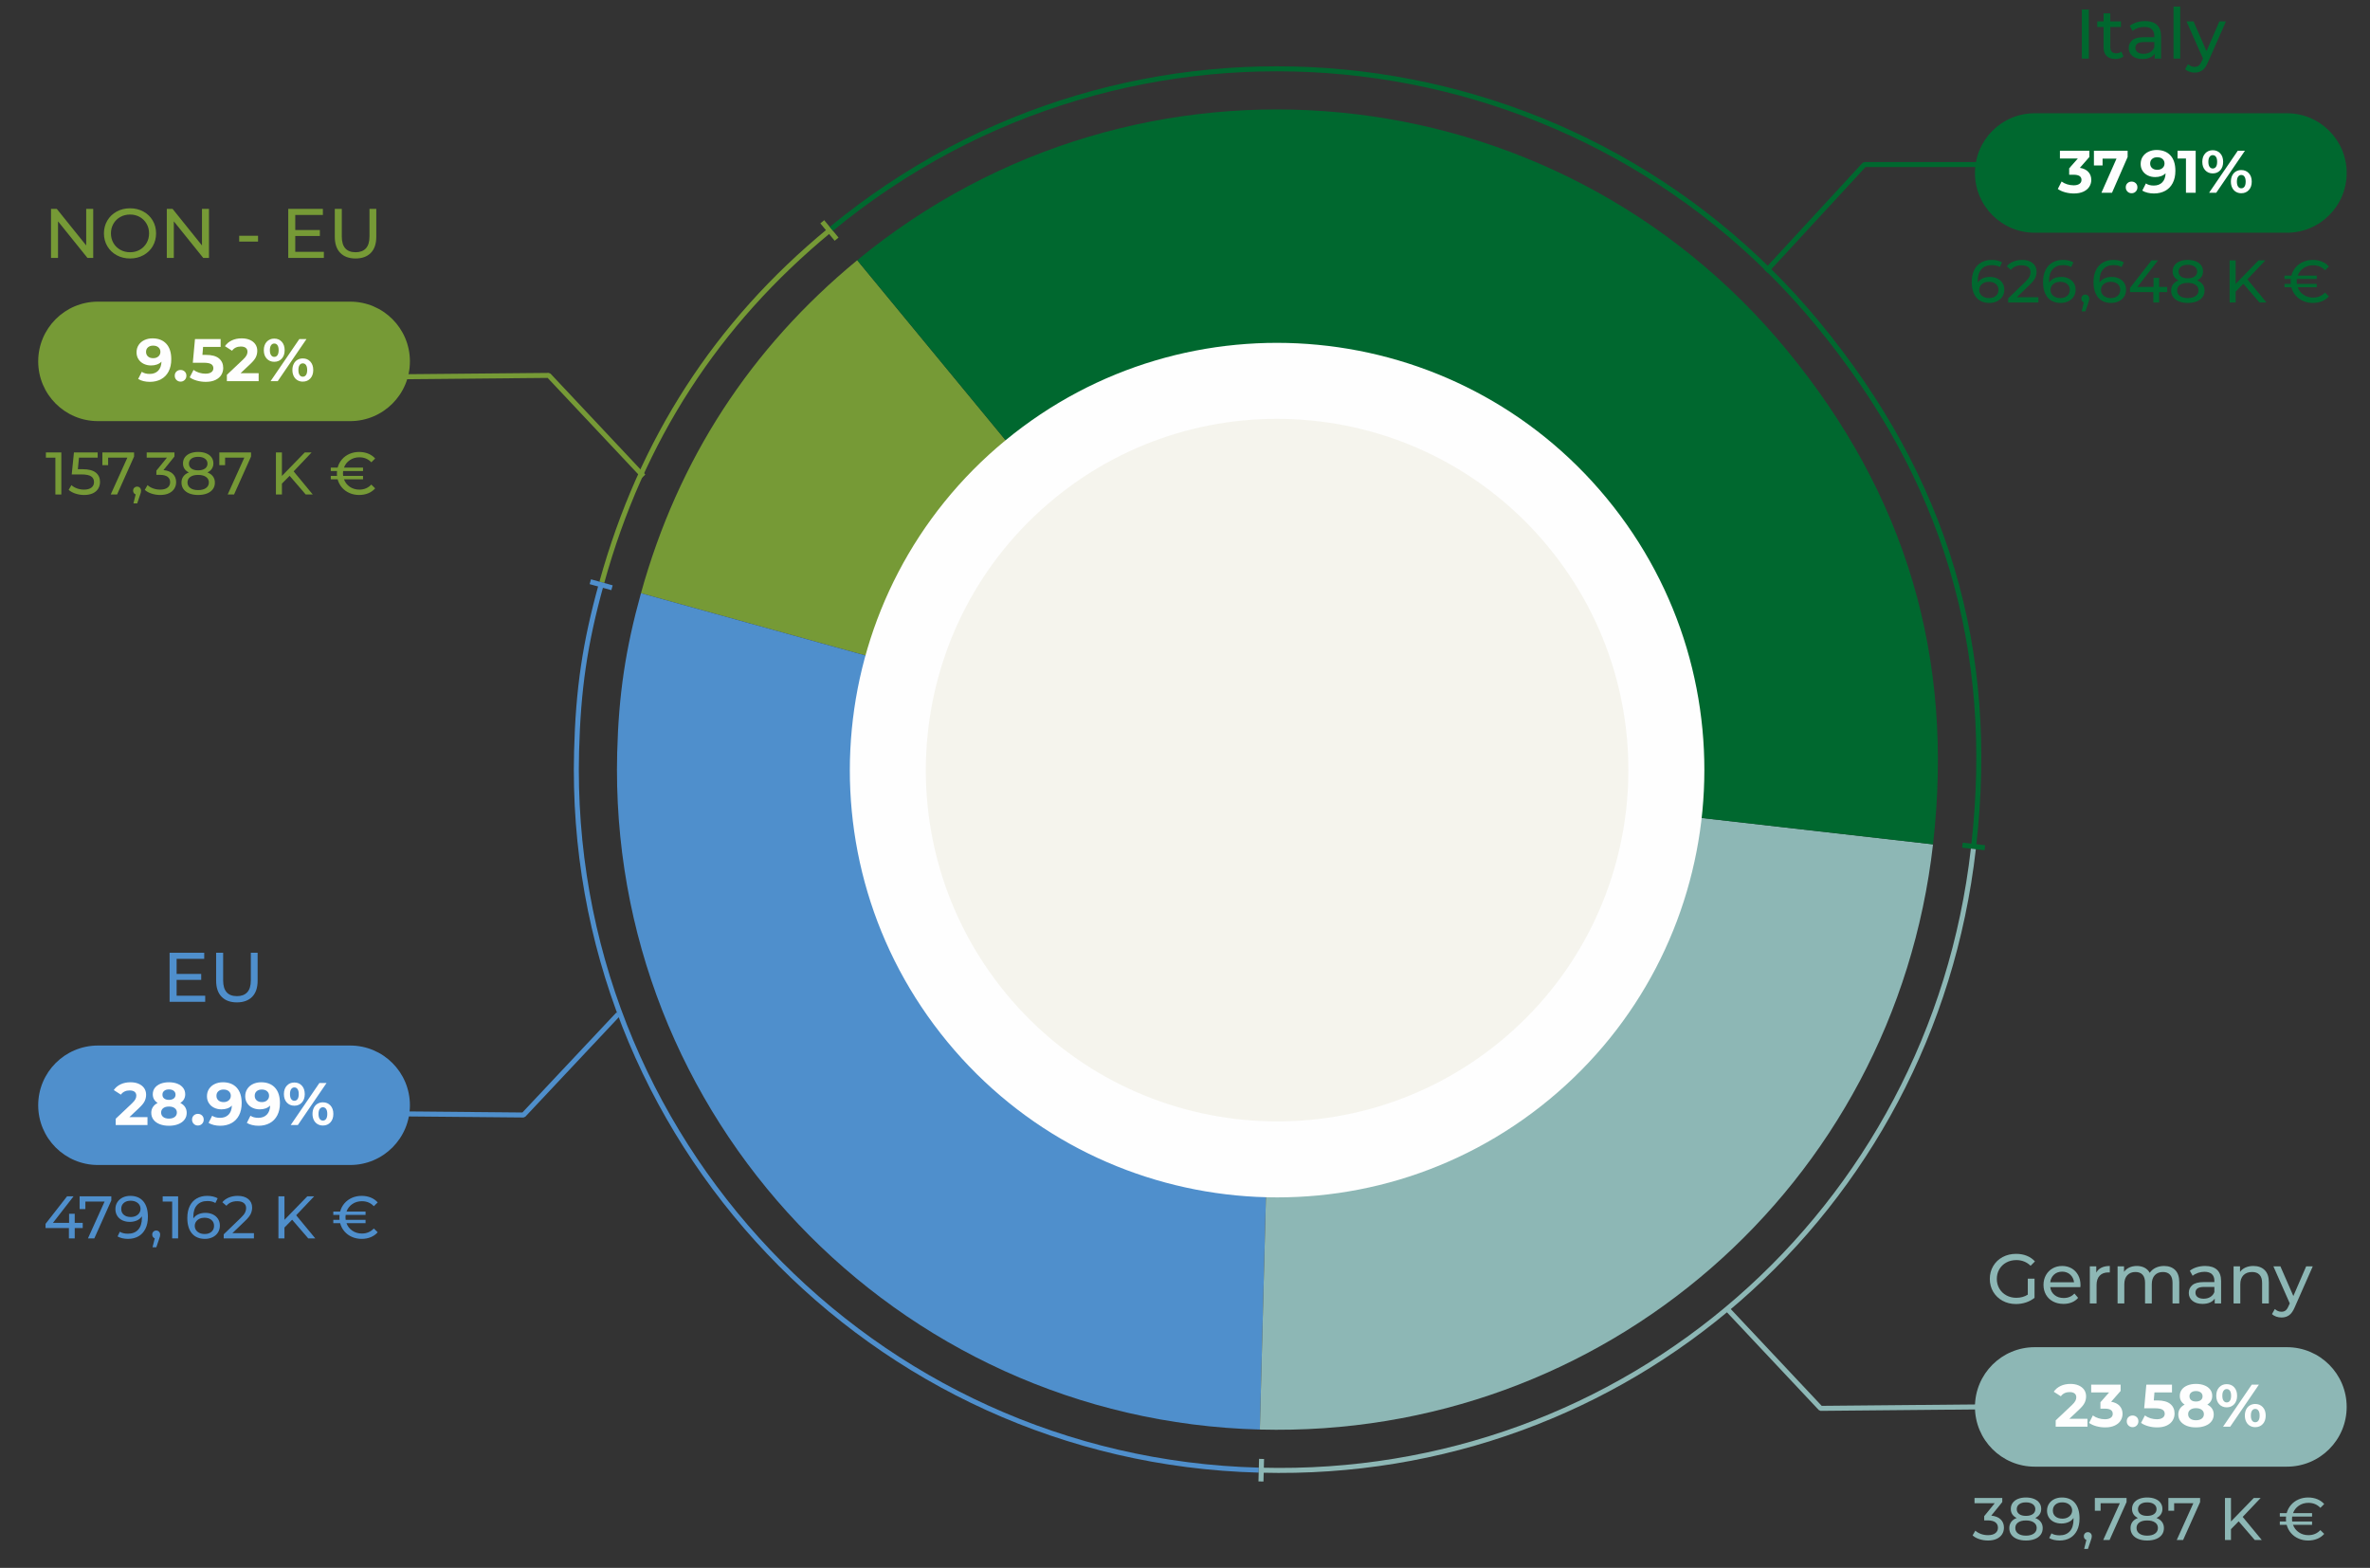 <?xml version="1.0" encoding="UTF-8"?>
<svg width="650px" height="430px" viewBox="0 0 650 430" version="1.1" xmlns="http://www.w3.org/2000/svg" xmlns:xlink="http://www.w3.org/1999/xlink">
    <rect x="0" y="0" width="650" height="430" fill="#333333" stroke="none"/>
    <title>03_Ricavi per area_EN</title>
    <g id="03_Ricavi-per-area_EN" stroke="none" stroke-width="1" fill="none" fill-rule="evenodd">
        <g id="Group-44" transform="translate(10.477, 1.806)">
            <g id="Group-13" transform="translate(158.732, 28.211)">
                <path d="M181.055,181.059 L6.585,132.674 C16.74,96.059 36.571,65.523 65.89,41.353 L181.055,181.059 Z" id="Fill-1" fill="#769A36"></path>
                <path d="M181.055,181.059 L176.315,362.05 C76.355,359.433 -2.554,276.279 0.063,176.319 C0.481,160.425 2.337,147.994 6.585,132.674 L181.055,181.059 Z" id="Fill-3" fill="#4F8FCC"></path>
                <path d="M181.055,181.059 L360.945,201.555 C350.269,295.243 270.577,364.519 176.315,362.05 L181.055,181.059 Z" id="Fill-5" fill="#8DB7B5"></path>
                <path d="M181.055,181.059 L65.89,41.353 C143.048,-22.25 257.158,-11.263 320.76,65.894 C353.581,105.708 366.786,150.29 360.945,201.555 L181.055,181.059 Z" id="Fill-7" fill="#00682F"></path>
                <path d="M255.587,271.616 C305.523,230.451 312.636,156.6 271.47,106.661 C230.305,56.725 156.454,49.613 106.515,90.778 C56.579,131.944 49.467,205.797 90.632,255.733 C131.798,305.669 205.651,312.781 255.587,271.616" id="Fill-9" fill="#FEFEFE"></path>
                <path d="M242.333,255.537 C283.388,221.692 289.234,160.973 255.39,119.917 C221.546,78.862 160.829,73.013 119.77,106.857 C78.715,140.702 72.869,201.421 106.713,242.479 C140.558,283.535 201.277,289.381 242.333,255.537" id="Fill-11" fill="#F5F4ED"></path>
            </g>
            <g id="Italy" transform="translate(560.079, 0)" fill="#00682F" fill-rule="nonzero">
                <polygon id="Path" points="0.412 0.807 2.334 0.807 2.334 14.263 0.412 14.263"></polygon>
                <path d="M11.83,13.667 C11.561,13.898 11.227,14.074 10.83,14.195 C10.433,14.317 10.023,14.378 9.6,14.378 C8.575,14.378 7.78,14.103 7.216,13.552 C6.653,13 6.371,12.212 6.371,11.187 L6.371,5.594 L4.641,5.594 L4.641,4.075 L6.371,4.075 L6.371,1.845 L8.216,1.845 L8.216,4.075 L11.138,4.075 L11.138,5.594 L8.216,5.594 L8.216,11.11 C8.216,11.661 8.354,12.084 8.629,12.379 C8.905,12.674 9.299,12.821 9.811,12.821 C10.375,12.821 10.856,12.661 11.253,12.341 L11.83,13.667 Z" id="Path"></path>
                <path d="M17.769,3.979 C19.179,3.979 20.259,4.325 21.008,5.017 C21.758,5.709 22.133,6.741 22.133,8.112 L22.133,14.263 L20.384,14.263 L20.384,12.917 C20.076,13.391 19.637,13.753 19.067,14.003 C18.497,14.253 17.821,14.378 17.039,14.378 C15.898,14.378 14.985,14.103 14.3,13.552 C13.614,13 13.271,12.276 13.271,11.379 C13.271,10.482 13.598,9.762 14.252,9.217 C14.905,8.672 15.943,8.4 17.366,8.4 L20.287,8.4 L20.287,8.035 C20.287,7.24 20.057,6.632 19.595,6.209 C19.134,5.786 18.455,5.574 17.558,5.574 C16.956,5.574 16.366,5.674 15.79,5.872 C15.213,6.071 14.726,6.337 14.329,6.67 L13.56,5.286 C14.085,4.863 14.713,4.54 15.444,4.315 C16.174,4.091 16.949,3.979 17.769,3.979 Z M17.346,12.956 C18.051,12.956 18.66,12.799 19.173,12.485 C19.685,12.171 20.057,11.725 20.287,11.149 L20.287,9.726 L17.443,9.726 C15.879,9.726 15.098,10.252 15.098,11.303 C15.098,11.815 15.296,12.219 15.693,12.514 C16.091,12.808 16.642,12.956 17.346,12.956 Z" id="Shape"></path>
                <polygon id="Path" points="25.554 0 27.4 0 27.4 14.263 25.554 14.263"></polygon>
                <path d="M39.932,4.075 L34.992,15.281 C34.557,16.319 34.047,17.05 33.464,17.473 C32.881,17.896 32.179,18.107 31.359,18.107 C30.86,18.107 30.376,18.027 29.908,17.867 C29.44,17.707 29.053,17.473 28.745,17.165 L29.533,15.781 C30.059,16.281 30.667,16.531 31.359,16.531 C31.808,16.531 32.183,16.412 32.484,16.175 C32.785,15.938 33.057,15.531 33.301,14.955 L33.628,14.244 L29.13,4.075 L31.052,4.075 L34.608,12.225 L38.125,4.075 L39.932,4.075 Z" id="Path"></path>
            </g>
            <g id="Germany" transform="translate(535.253, 342.075)" fill="#8DB7B5" fill-rule="nonzero">
                <path d="M10.418,6.805 L12.264,6.805 L12.264,12.052 C11.597,12.603 10.822,13.026 9.938,13.321 C9.054,13.616 8.131,13.763 7.17,13.763 C5.811,13.763 4.588,13.465 3.498,12.869 C2.409,12.273 1.554,11.453 0.932,10.409 C0.311,9.364 0,8.189 0,6.881 C0,5.574 0.311,4.395 0.932,3.345 C1.554,2.294 2.412,1.474 3.508,0.884 C4.604,0.295 5.837,0 7.208,0 C8.285,0 9.262,0.176 10.14,0.529 C11.017,0.881 11.764,1.397 12.379,2.076 L11.187,3.268 C10.111,2.23 8.81,1.711 7.285,1.711 C6.26,1.711 5.341,1.932 4.527,2.374 C3.713,2.816 3.076,3.431 2.614,4.219 C2.153,5.007 1.922,5.895 1.922,6.881 C1.922,7.855 2.153,8.736 2.614,9.525 C3.076,10.313 3.713,10.931 4.527,11.379 C5.341,11.828 6.254,12.052 7.266,12.052 C8.47,12.052 9.521,11.764 10.418,11.187 L10.418,6.805 Z" id="Path"></path>
                <path d="M24.873,8.573 C24.873,8.714 24.86,8.9 24.835,9.13 L16.569,9.13 C16.685,10.027 17.079,10.748 17.752,11.293 C18.424,11.838 19.26,12.11 20.26,12.11 C21.477,12.11 22.458,11.7 23.201,10.88 L24.22,12.071 C23.758,12.61 23.185,13.02 22.499,13.302 C21.814,13.584 21.048,13.725 20.202,13.725 C19.126,13.725 18.171,13.503 17.338,13.061 C16.505,12.619 15.861,12.001 15.406,11.206 C14.952,10.412 14.724,9.515 14.724,8.515 C14.724,7.529 14.945,6.638 15.387,5.843 C15.829,5.049 16.438,4.431 17.213,3.989 C17.989,3.546 18.863,3.325 19.837,3.325 C20.811,3.325 21.679,3.546 22.442,3.989 C23.204,4.431 23.8,5.049 24.229,5.843 C24.659,6.638 24.873,7.548 24.873,8.573 Z M19.837,4.882 C18.953,4.882 18.213,5.151 17.617,5.69 C17.021,6.228 16.672,6.933 16.569,7.804 L23.105,7.804 C23.002,6.946 22.653,6.244 22.057,5.699 C21.461,5.155 20.721,4.882 19.837,4.882 Z" id="Shape"></path>
                <path d="M29.198,5.132 C29.519,4.543 29.993,4.094 30.621,3.787 C31.249,3.479 32.011,3.325 32.908,3.325 L32.908,5.113 C32.806,5.1 32.665,5.094 32.485,5.094 C31.486,5.094 30.701,5.392 30.13,5.988 C29.56,6.584 29.275,7.433 29.275,8.535 L29.275,13.609 L27.43,13.609 L27.43,3.422 L29.198,3.422 L29.198,5.132 Z" id="Path"></path>
                <path d="M47.786,3.325 C49.067,3.325 50.083,3.697 50.833,4.44 C51.582,5.184 51.957,6.286 51.957,7.746 L51.957,13.609 L50.112,13.609 L50.112,7.958 C50.112,6.971 49.884,6.228 49.429,5.728 C48.974,5.228 48.324,4.978 47.478,4.978 C46.543,4.978 45.8,5.27 45.249,5.853 C44.698,6.436 44.422,7.272 44.422,8.362 L44.422,13.609 L42.577,13.609 L42.577,7.958 C42.577,6.971 42.349,6.228 41.894,5.728 C41.439,5.228 40.789,4.978 39.943,4.978 C39.008,4.978 38.265,5.27 37.714,5.853 C37.163,6.436 36.887,7.272 36.887,8.362 L36.887,13.609 L35.042,13.609 L35.042,3.422 L36.81,3.422 L36.81,4.94 C37.182,4.415 37.669,4.014 38.271,3.739 C38.873,3.463 39.559,3.325 40.328,3.325 C41.122,3.325 41.827,3.486 42.442,3.806 C43.057,4.126 43.531,4.594 43.865,5.209 C44.249,4.62 44.784,4.158 45.47,3.825 C46.155,3.492 46.927,3.325 47.786,3.325 Z" id="Path"></path>
                <path d="M59.069,3.325 C60.479,3.325 61.558,3.671 62.308,4.363 C63.058,5.055 63.433,6.087 63.433,7.458 L63.433,13.609 L61.683,13.609 L61.683,12.264 C61.376,12.738 60.937,13.1 60.367,13.35 C59.796,13.6 59.12,13.725 58.339,13.725 C57.198,13.725 56.285,13.449 55.6,12.898 C54.914,12.347 54.571,11.623 54.571,10.726 C54.571,9.829 54.898,9.108 55.552,8.563 C56.205,8.019 57.243,7.746 58.666,7.746 L61.587,7.746 L61.587,7.381 C61.587,6.587 61.357,5.978 60.895,5.555 C60.434,5.132 59.755,4.921 58.858,4.921 C58.255,4.921 57.666,5.02 57.089,5.219 C56.513,5.417 56.026,5.683 55.628,6.016 L54.86,4.633 C55.385,4.21 56.013,3.886 56.743,3.662 C57.474,3.438 58.249,3.325 59.069,3.325 Z M58.646,12.302 C59.351,12.302 59.96,12.145 60.472,11.831 C60.985,11.517 61.357,11.072 61.587,10.495 L61.587,9.073 L58.742,9.073 C57.179,9.073 56.397,9.598 56.397,10.649 C56.397,11.162 56.596,11.565 56.993,11.86 C57.39,12.155 57.942,12.302 58.646,12.302 Z" id="Shape"></path>
                <path d="M72.294,3.325 C73.588,3.325 74.617,3.7 75.379,4.45 C76.142,5.2 76.523,6.298 76.523,7.746 L76.523,13.609 L74.677,13.609 L74.677,7.958 C74.677,6.971 74.44,6.228 73.966,5.728 C73.492,5.228 72.813,4.978 71.929,4.978 C70.929,4.978 70.141,5.27 69.564,5.853 C68.988,6.436 68.699,7.272 68.699,8.362 L68.699,13.609 L66.854,13.609 L66.854,3.422 L68.623,3.422 L68.623,4.959 C68.994,4.434 69.497,4.03 70.131,3.748 C70.766,3.466 71.487,3.325 72.294,3.325 Z" id="Path"></path>
                <path d="M88.575,3.422 L83.635,14.628 C83.199,15.666 82.69,16.396 82.107,16.819 C81.524,17.242 80.822,17.454 80.002,17.454 C79.502,17.454 79.018,17.373 78.551,17.213 C78.083,17.053 77.695,16.819 77.388,16.512 L78.176,15.128 C78.701,15.627 79.31,15.877 80.002,15.877 C80.45,15.877 80.825,15.759 81.126,15.522 C81.428,15.285 81.7,14.878 81.943,14.301 L82.27,13.59 L77.772,3.422 L79.694,3.422 L83.251,11.572 L86.768,3.422 L88.575,3.422 Z" id="Path"></path>
            </g>
            <g id="EU" transform="translate(36.038, 259.497)" fill="#4F8FCC" fill-rule="nonzero">
                <polygon id="Path" points="9.765 11.783 9.765 13.455 0 13.455 0 0 9.496 0 9.496 1.672 1.922 1.672 1.922 5.805 8.669 5.805 8.669 7.439 1.922 7.439 1.922 11.783"></polygon>
                <path d="M18.453,13.609 C16.659,13.609 15.262,13.097 14.263,12.071 C13.263,11.046 12.763,9.573 12.763,7.65 L12.763,0 L14.686,0 L14.686,7.573 C14.686,10.457 15.948,11.898 18.472,11.898 C19.703,11.898 20.644,11.543 21.298,10.832 C21.952,10.12 22.278,9.034 22.278,7.573 L22.278,0 L24.143,0 L24.143,7.65 C24.143,9.585 23.643,11.062 22.644,12.081 C21.644,13.1 20.247,13.609 18.453,13.609 Z" id="Path"></path>
            </g>
            <g id="NON---EU" transform="translate(3.514, 55.321)" fill="#769A36" fill-rule="nonzero">
                <polygon id="Path" points="11.572 0.154 11.572 13.609 9.995 13.609 1.922 3.575 1.922 13.609 0 13.609 0 0.154 1.576 0.154 9.649 10.188 9.649 0.154"></polygon>
                <path d="M21.682,13.763 C20.324,13.763 19.1,13.465 18.011,12.869 C16.922,12.273 16.066,11.45 15.445,10.399 C14.823,9.348 14.513,8.176 14.513,6.881 C14.513,5.587 14.823,4.415 15.445,3.364 C16.066,2.313 16.922,1.49 18.011,0.894 C19.1,0.298 20.324,0 21.682,0 C23.028,0 24.245,0.298 25.335,0.894 C26.424,1.49 27.276,2.31 27.891,3.354 C28.506,4.399 28.814,5.574 28.814,6.881 C28.814,8.189 28.506,9.364 27.891,10.409 C27.276,11.453 26.424,12.273 25.335,12.869 C24.245,13.465 23.028,13.763 21.682,13.763 Z M21.682,12.052 C22.669,12.052 23.557,11.828 24.345,11.379 C25.133,10.931 25.754,10.313 26.209,9.525 C26.664,8.736 26.892,7.855 26.892,6.881 C26.892,5.908 26.664,5.027 26.209,4.238 C25.754,3.45 25.133,2.832 24.345,2.384 C23.557,1.935 22.669,1.711 21.682,1.711 C20.696,1.711 19.802,1.935 19.001,2.384 C18.2,2.832 17.572,3.45 17.117,4.238 C16.662,5.027 16.435,5.908 16.435,6.881 C16.435,7.855 16.662,8.736 17.117,9.525 C17.572,10.313 18.2,10.931 19.001,11.379 C19.802,11.828 20.696,12.052 21.682,12.052 Z" id="Shape"></path>
                <polygon id="Path" points="43.326 0.154 43.326 13.609 41.75 13.609 33.677 3.575 33.677 13.609 31.755 13.609 31.755 0.154 33.331 0.154 41.404 10.188 41.404 0.154"></polygon>
                <polygon id="Path" points="51.611 7.535 56.782 7.535 56.782 9.13 51.611 9.13"></polygon>
                <polygon id="Path" points="74.831 11.937 74.831 13.609 65.066 13.609 65.066 0.154 74.562 0.154 74.562 1.826 66.989 1.826 66.989 5.959 73.736 5.959 73.736 7.593 66.989 7.593 66.989 11.937"></polygon>
                <path d="M83.52,13.763 C81.726,13.763 80.329,13.25 79.329,12.225 C78.33,11.2 77.83,9.726 77.83,7.804 L77.83,0.154 L79.752,0.154 L79.752,7.727 C79.752,10.611 81.014,12.052 83.539,12.052 C84.769,12.052 85.711,11.697 86.364,10.985 C87.018,10.274 87.345,9.188 87.345,7.727 L87.345,0.154 L89.209,0.154 L89.209,7.804 C89.209,9.739 88.71,11.216 87.71,12.235 C86.71,13.254 85.314,13.763 83.52,13.763 Z" id="Path"></path>
            </g>
            <path d="M547.56,29.256 C538.512,29.256 531.178,36.591 531.178,45.639 C531.178,54.687 538.512,62.022 547.56,62.022 L616.743,62.022 C625.791,62.022 633.126,54.687 633.126,45.639 C633.126,36.591 625.791,29.256 616.743,29.256 L547.56,29.256 Z" id="Fill-14" fill="#00682F"></path>
            <g id="37.91%" transform="translate(553.904, 39.328)" fill="#FEFEFE" fill-rule="nonzero">
                <path d="M6.047,4.893 C7.057,5.058 7.832,5.434 8.37,6.022 C8.908,6.61 9.177,7.337 9.177,8.205 C9.177,8.875 9.001,9.493 8.65,10.059 C8.298,10.624 7.763,11.077 7.043,11.418 C6.324,11.758 5.443,11.929 4.399,11.929 C3.586,11.929 2.787,11.822 2.002,11.607 C1.216,11.393 0.549,11.088 0,10.693 L1.038,8.65 C1.477,8.979 1.985,9.235 2.562,9.416 C3.139,9.597 3.729,9.688 4.333,9.688 C5.003,9.688 5.53,9.559 5.915,9.301 C6.299,9.043 6.492,8.677 6.492,8.205 C6.492,7.26 5.772,6.788 4.333,6.788 L3.114,6.788 L3.114,5.025 L5.487,2.34 L0.577,2.34 L0.577,0.198 L8.65,0.198 L8.65,1.928 L6.047,4.893 Z" id="Path"></path>
                <polygon id="Path" points="19.145 0.198 19.145 1.928 14.861 11.731 11.962 11.731 16.097 2.373 12.275 2.373 12.275 4.251 9.902 4.251 9.902 0.198"></polygon>
                <path d="M20.233,11.863 C19.782,11.863 19.403,11.709 19.096,11.401 C18.788,11.094 18.634,10.709 18.634,10.248 C18.634,9.776 18.788,9.394 19.096,9.103 C19.403,8.812 19.782,8.666 20.233,8.666 C20.683,8.666 21.062,8.812 21.369,9.103 C21.677,9.394 21.831,9.776 21.831,10.248 C21.831,10.709 21.677,11.094 21.369,11.401 C21.062,11.709 20.683,11.863 20.233,11.863 Z" id="Path"></path>
                <path d="M27.087,0 C28.701,0 29.964,0.492 30.876,1.475 C31.788,2.458 32.244,3.872 32.244,5.717 C32.244,7.024 31.999,8.145 31.51,9.078 C31.022,10.012 30.332,10.72 29.443,11.204 C28.553,11.687 27.526,11.929 26.362,11.929 C25.747,11.929 25.159,11.86 24.599,11.723 C24.038,11.585 23.561,11.39 23.165,11.138 L24.154,9.177 C24.714,9.562 25.433,9.754 26.312,9.754 C27.29,9.754 28.064,9.465 28.635,8.889 C29.206,8.312 29.514,7.48 29.558,6.393 C28.866,7.085 27.91,7.431 26.691,7.431 C25.955,7.431 25.285,7.282 24.681,6.986 C24.077,6.689 23.599,6.269 23.248,5.725 C22.896,5.182 22.72,4.553 22.72,3.839 C22.72,3.07 22.913,2.395 23.297,1.812 C23.682,1.23 24.206,0.783 24.871,0.47 C25.535,0.157 26.274,0 27.087,0 Z M27.284,5.437 C27.866,5.437 28.341,5.275 28.709,4.951 C29.077,4.627 29.261,4.212 29.261,3.707 C29.261,3.202 29.083,2.79 28.726,2.471 C28.369,2.153 27.877,1.994 27.251,1.994 C26.68,1.994 26.216,2.147 25.859,2.455 C25.502,2.762 25.324,3.18 25.324,3.707 C25.324,4.234 25.502,4.654 25.859,4.968 C26.216,5.281 26.691,5.437 27.284,5.437 Z" id="Shape"></path>
                <polygon id="Path" points="37.812 0.198 37.812 11.731 35.143 11.731 35.143 2.34 32.837 2.34 32.837 0.198"></polygon>
                <path d="M42.492,6.426 C41.646,6.426 40.957,6.137 40.424,5.561 C39.891,4.984 39.625,4.212 39.625,3.246 C39.625,2.279 39.891,1.508 40.424,0.931 C40.957,0.354 41.646,0.066 42.492,0.066 C43.337,0.066 44.024,0.354 44.551,0.931 C45.078,1.508 45.342,2.279 45.342,3.246 C45.342,4.212 45.078,4.984 44.551,5.561 C44.024,6.137 43.337,6.426 42.492,6.426 Z M49.362,0.198 L51.323,0.198 L43.447,11.731 L41.487,11.731 L49.362,0.198 Z M42.492,5.075 C42.865,5.075 43.159,4.921 43.373,4.613 C43.587,4.306 43.694,3.85 43.694,3.246 C43.694,2.642 43.587,2.186 43.373,1.878 C43.159,1.571 42.865,1.417 42.492,1.417 C42.129,1.417 41.838,1.573 41.618,1.887 C41.399,2.2 41.289,2.653 41.289,3.246 C41.289,3.839 41.399,4.292 41.618,4.605 C41.838,4.918 42.129,5.075 42.492,5.075 Z M50.318,11.863 C49.769,11.863 49.277,11.734 48.843,11.476 C48.409,11.217 48.071,10.847 47.83,10.363 C47.588,9.88 47.467,9.32 47.467,8.683 C47.467,8.046 47.588,7.486 47.83,7.002 C48.071,6.519 48.409,6.148 48.843,5.89 C49.277,5.632 49.769,5.503 50.318,5.503 C51.163,5.503 51.853,5.791 52.385,6.368 C52.918,6.945 53.185,7.716 53.185,8.683 C53.185,9.649 52.918,10.421 52.385,10.998 C51.853,11.574 51.163,11.863 50.318,11.863 Z M50.318,10.512 C50.691,10.512 50.985,10.355 51.199,10.042 C51.413,9.729 51.52,9.276 51.52,8.683 C51.52,8.09 51.413,7.637 51.199,7.324 C50.985,7.011 50.691,6.854 50.318,6.854 C49.955,6.854 49.664,7.008 49.444,7.315 C49.225,7.623 49.115,8.079 49.115,8.683 C49.115,9.287 49.225,9.743 49.444,10.05 C49.664,10.358 49.955,10.512 50.318,10.512 Z" id="Shape"></path>
            </g>
            <g id="Group-20" transform="translate(0, 80.924)">
                <path d="M16.383,204.017 C7.335,204.017 0,211.352 0,220.4 C0,229.448 7.335,236.782 16.383,236.782 L85.565,236.782 C94.613,236.782 101.948,229.448 101.948,220.4 C101.948,211.352 94.613,204.017 85.565,204.017 L16.383,204.017 Z" id="Fill-16" fill="#4F8FCC"></path>
                <path d="M16.383,0 C7.335,0 0,7.335 0,16.383 C0,25.431 7.335,32.765 16.383,32.765 L85.565,32.765 C94.613,32.765 101.948,25.431 101.948,16.383 C101.948,7.335 94.613,0 85.565,0 L16.383,0 Z" id="Fill-18" fill="#769A36"></path>
            </g>
            <polygon id="Stroke-21" fill="#00682F" fill-rule="nonzero" points="557.348 42.639 557.348 44.012 501.159 44.012 474.366 73.071 473.356 72.141 500.358 42.86 500.863 42.639"></polygon>
            <polygon id="Stroke-22" fill="#8DB7B5" fill-rule="nonzero" points="463.351 356.308 489.147 383.76 563.065 383.079 563.078 384.452 488.856 385.136 488.35 384.919 462.351 357.248"></polygon>
            <polygon id="Stroke-23" fill="#4F8FCC" fill-rule="nonzero" points="158.595 275.852 159.596 276.792 133.596 304.464 133.09 304.68 58.868 303.996 58.881 302.623 132.797 303.304"></polygon>
            <polygon id="Stroke-24" fill="#769A36" fill-rule="nonzero" points="140.014 100.465 140.521 100.681 166.52 128.352 165.519 129.293 139.721 101.838 65.805 102.521 65.792 101.148"></polygon>
            <g id="Group-41" transform="translate(146.902, 16.381)" fill-rule="nonzero">
                <path d="M69.664,44.49 L70.537,45.55 C39.656,71.006 19.127,102.806 8.34,141.706 L7.017,141.339 C17.879,102.169 38.564,70.127 69.664,44.49 Z" id="Stroke-25" fill="#769A36"></path>
                <polygon id="Stroke-27" fill="#769A36" points="68.667 42.2 72.596 46.967 71.537 47.841 67.607 43.074"></polygon>
                <path d="M70.195,44.054 C152.393,-23.703 273.954,-11.999 341.711,70.198 C376.779,112.738 390.799,159.603 384.597,214.035 L383.232,213.879 C389.392,159.819 375.483,113.325 340.652,71.072 C273.377,-10.54 152.681,-22.162 71.068,45.114 L70.195,44.054 Z" id="Stroke-29" fill="#00682F"></path>
                <polygon id="Stroke-31" fill="#00682F" points="380.923 212.927 387.063 213.627 386.908 214.991 380.768 214.291"></polygon>
                <path d="M6.833,142 L8.157,142.367 C3.712,158.398 1.886,170.86 1.44,187.871 C-1.326,293.6 82.139,381.555 187.868,384.324 L187.832,385.696 C81.345,382.907 -2.719,294.322 0.067,187.835 C0.516,170.714 2.359,158.14 6.833,142 Z" id="Stroke-33" fill="#4F8FCC"></path>
                <polygon id="Stroke-35" fill="#4F8FCC" points="4.702 140.697 10.655 142.347 10.288 143.671 4.335 142.02"></polygon>
                <path d="M383.155,214.563 L384.519,214.718 C373.133,314.658 288.798,388.339 188.518,385.714 L188.554,384.341 C288.121,386.948 371.85,313.797 383.155,214.563 Z" id="Stroke-37" fill="#8DB7B5"></path>
                <polygon id="Stroke-39" fill="#8DB7B5" points="187.931 381.922 189.303 381.958 189.141 388.134 187.769 388.098"></polygon>
            </g>
            <g id="626,648-K-€" transform="translate(530.299, 69.481)" fill="#00682F" fill-rule="nonzero">
                <path d="M4.976,4.663 C5.734,4.663 6.412,4.806 7.011,5.091 C7.609,5.377 8.079,5.786 8.419,6.319 C8.76,6.851 8.93,7.464 8.93,8.156 C8.93,8.881 8.752,9.518 8.395,10.067 C8.038,10.616 7.549,11.042 6.928,11.344 C6.308,11.646 5.613,11.797 4.844,11.797 C3.295,11.797 2.101,11.297 1.26,10.298 C0.42,9.298 0,7.881 0,6.047 C0,4.762 0.228,3.666 0.684,2.76 C1.14,1.854 1.777,1.167 2.595,0.7 C3.413,0.233 4.366,0 5.454,0 C6.014,0 6.541,0.058 7.035,0.173 C7.53,0.288 7.958,0.456 8.32,0.676 L7.694,1.961 C7.145,1.598 6.409,1.417 5.487,1.417 C4.289,1.417 3.35,1.788 2.669,2.529 C1.988,3.27 1.648,4.35 1.648,5.767 C1.648,5.942 1.653,6.08 1.664,6.179 C1.994,5.684 2.447,5.308 3.023,5.05 C3.6,4.792 4.251,4.663 4.976,4.663 Z M4.778,10.462 C5.536,10.462 6.151,10.259 6.623,9.853 C7.096,9.446 7.332,8.903 7.332,8.222 C7.332,7.541 7.093,7 6.615,6.599 C6.137,6.198 5.497,5.997 4.696,5.997 C4.179,5.997 3.721,6.096 3.32,6.294 C2.919,6.492 2.606,6.761 2.381,7.101 C2.156,7.442 2.043,7.821 2.043,8.238 C2.043,8.644 2.15,9.015 2.364,9.35 C2.578,9.685 2.892,9.954 3.303,10.157 C3.715,10.361 4.207,10.462 4.778,10.462 Z" id="Shape"></path>
                <path d="M18.272,10.232 L18.272,11.665 L9.984,11.665 L9.984,10.545 L14.68,6.014 C15.251,5.465 15.636,4.989 15.833,4.589 C16.031,4.188 16.13,3.784 16.13,3.378 C16.13,2.773 15.919,2.304 15.496,1.969 C15.073,1.634 14.466,1.466 13.675,1.466 C12.401,1.466 11.418,1.884 10.726,2.719 L9.606,1.746 C10.056,1.197 10.646,0.769 11.377,0.461 C12.107,0.154 12.923,0 13.823,0 C15.032,0 15.993,0.288 16.707,0.865 C17.421,1.442 17.778,2.224 17.778,3.213 C17.778,3.828 17.646,4.41 17.382,4.959 C17.119,5.508 16.619,6.135 15.883,6.838 L12.357,10.232 L18.272,10.232 Z" id="Path"></path>
                <path d="M24.533,4.663 C25.291,4.663 25.969,4.806 26.568,5.091 C27.166,5.377 27.636,5.786 27.976,6.319 C28.317,6.851 28.487,7.464 28.487,8.156 C28.487,8.881 28.309,9.518 27.952,10.067 C27.595,10.616 27.106,11.042 26.485,11.344 C25.865,11.646 25.17,11.797 24.401,11.797 C22.852,11.797 21.658,11.297 20.817,10.298 C19.977,9.298 19.557,7.881 19.557,6.047 C19.557,4.762 19.785,3.666 20.241,2.76 C20.697,1.854 21.334,1.167 22.152,0.7 C22.97,0.233 23.923,0 25.011,0 C25.571,0 26.098,0.058 26.592,0.173 C27.087,0.288 27.515,0.456 27.877,0.676 L27.251,1.961 C26.702,1.598 25.966,1.417 25.044,1.417 C23.846,1.417 22.907,1.788 22.226,2.529 C21.545,3.27 21.205,4.35 21.205,5.767 C21.205,5.942 21.21,6.08 21.221,6.179 C21.551,5.684 22.004,5.308 22.58,5.05 C23.157,4.792 23.808,4.663 24.533,4.663 Z M24.335,10.462 C25.093,10.462 25.708,10.259 26.18,9.853 C26.653,9.446 26.889,8.903 26.889,8.222 C26.889,7.541 26.65,7 26.172,6.599 C25.694,6.198 25.055,5.997 24.253,5.997 C23.736,5.997 23.278,6.096 22.877,6.294 C22.476,6.492 22.163,6.761 21.938,7.101 C21.713,7.442 21.6,7.821 21.6,8.238 C21.6,8.644 21.707,9.015 21.921,9.35 C22.136,9.685 22.449,9.954 22.86,10.157 C23.272,10.361 23.764,10.462 24.335,10.462 Z" id="Shape"></path>
                <path d="M31.156,9.507 C31.464,9.507 31.719,9.614 31.922,9.828 C32.125,10.042 32.227,10.308 32.227,10.627 C32.227,10.792 32.208,10.951 32.169,11.105 C32.131,11.259 32.057,11.495 31.947,11.813 L31.173,14.103 L30.135,14.103 L30.744,11.649 C30.536,11.572 30.368,11.443 30.242,11.261 C30.115,11.08 30.052,10.869 30.052,10.627 C30.052,10.298 30.157,10.028 30.365,9.82 C30.574,9.611 30.838,9.507 31.156,9.507 Z" id="Path"></path>
                <path d="M38.373,4.663 C39.131,4.663 39.809,4.806 40.407,5.091 C41.006,5.377 41.476,5.786 41.816,6.319 C42.157,6.851 42.327,7.464 42.327,8.156 C42.327,8.881 42.148,9.518 41.791,10.067 C41.434,10.616 40.946,11.042 40.325,11.344 C39.704,11.646 39.01,11.797 38.241,11.797 C36.692,11.797 35.498,11.297 34.657,10.298 C33.817,9.298 33.397,7.881 33.397,6.047 C33.397,4.762 33.625,3.666 34.081,2.76 C34.536,1.854 35.174,1.167 35.992,0.7 C36.81,0.233 37.763,0 38.85,0 C39.411,0 39.938,0.058 40.432,0.173 C40.926,0.288 41.355,0.456 41.717,0.676 L41.091,1.961 C40.542,1.598 39.806,1.417 38.883,1.417 C37.686,1.417 36.747,1.788 36.066,2.529 C35.385,3.27 35.044,4.35 35.044,5.767 C35.044,5.942 35.05,6.08 35.061,6.179 C35.39,5.684 35.844,5.308 36.42,5.05 C36.997,4.792 37.648,4.663 38.373,4.663 Z M38.175,10.462 C38.933,10.462 39.548,10.259 40.02,9.853 C40.493,9.446 40.729,8.903 40.729,8.222 C40.729,7.541 40.49,7 40.012,6.599 C39.534,6.198 38.894,5.997 38.093,5.997 C37.576,5.997 37.118,6.096 36.717,6.294 C36.316,6.492 36.003,6.761 35.778,7.101 C35.552,7.442 35.44,7.821 35.44,8.238 C35.44,8.644 35.547,9.015 35.761,9.35 C35.975,9.685 36.288,9.954 36.7,10.157 C37.112,10.361 37.604,10.462 38.175,10.462 Z" id="Shape"></path>
                <polygon id="Path" points="53.596 8.831 51.405 8.831 51.405 11.665 49.807 11.665 49.807 8.831 43.398 8.831 43.398 7.678 49.296 0.132 51.076 0.132 45.424 7.414 49.856 7.414 49.856 4.91 51.405 4.91 51.405 7.414 53.596 7.414"></polygon>
                <path d="M61.8,5.618 C62.459,5.871 62.964,6.233 63.316,6.706 C63.667,7.178 63.843,7.744 63.843,8.403 C63.843,9.095 63.656,9.696 63.283,10.207 C62.909,10.718 62.377,11.11 61.685,11.385 C60.993,11.66 60.18,11.797 59.246,11.797 C58.323,11.797 57.519,11.66 56.832,11.385 C56.146,11.11 55.616,10.718 55.242,10.207 C54.869,9.696 54.682,9.095 54.682,8.403 C54.682,7.744 54.855,7.178 55.201,6.706 C55.547,6.233 56.05,5.871 56.709,5.618 C56.182,5.366 55.781,5.031 55.506,4.613 C55.231,4.196 55.094,3.702 55.094,3.13 C55.094,2.493 55.267,1.939 55.613,1.466 C55.959,0.994 56.445,0.632 57.071,0.379 C57.697,0.126 58.422,0 59.246,0 C60.081,0 60.814,0.126 61.446,0.379 C62.077,0.632 62.566,0.994 62.912,1.466 C63.258,1.939 63.431,2.493 63.431,3.13 C63.431,3.691 63.291,4.182 63.011,4.605 C62.731,5.028 62.327,5.366 61.8,5.618 Z M59.246,1.335 C58.466,1.335 57.851,1.502 57.401,1.837 C56.95,2.172 56.725,2.625 56.725,3.196 C56.725,3.768 56.948,4.218 57.393,4.547 C57.837,4.877 58.455,5.042 59.246,5.042 C60.048,5.042 60.677,4.877 61.133,4.547 C61.588,4.218 61.816,3.768 61.816,3.196 C61.816,2.625 61.583,2.172 61.116,1.837 C60.649,1.502 60.026,1.335 59.246,1.335 Z M59.246,10.462 C60.158,10.462 60.877,10.273 61.404,9.894 C61.932,9.515 62.195,9.001 62.195,8.353 C62.195,7.716 61.932,7.214 61.404,6.846 C60.877,6.478 60.158,6.294 59.246,6.294 C58.334,6.294 57.62,6.478 57.104,6.846 C56.588,7.214 56.33,7.716 56.33,8.353 C56.33,9.001 56.588,9.515 57.104,9.894 C57.62,10.273 58.334,10.462 59.246,10.462 Z" id="Shape"></path>
                <polygon id="Path" points="74.486 6.541 72.377 8.683 72.377 11.665 70.73 11.665 70.73 0.132 72.377 0.132 72.377 6.574 78.638 0.132 80.517 0.132 75.59 5.322 80.83 11.665 78.902 11.665"></polygon>
                <path d="M93.631,10.33 C94.928,10.33 96.015,9.869 96.894,8.946 L97.948,9.984 C97.432,10.578 96.795,11.028 96.037,11.335 C95.279,11.643 94.45,11.797 93.549,11.797 C92.593,11.797 91.709,11.618 90.896,11.261 C90.084,10.904 89.397,10.402 88.837,9.754 C88.277,9.106 87.881,8.353 87.651,7.497 L85.772,7.497 L85.772,6.574 L87.486,6.574 C87.464,6.288 87.453,6.063 87.453,5.898 C87.453,5.734 87.464,5.508 87.486,5.223 L85.772,5.223 L85.772,4.3 L87.651,4.3 C87.881,3.443 88.277,2.691 88.837,2.043 C89.397,1.395 90.084,0.892 90.896,0.535 C91.709,0.178 92.593,0 93.549,0 C94.461,0 95.293,0.154 96.045,0.461 C96.798,0.769 97.432,1.214 97.948,1.796 L96.894,2.834 C96.026,1.922 94.939,1.466 93.631,1.466 C92.632,1.466 91.753,1.724 90.995,2.241 C90.237,2.757 89.705,3.443 89.397,4.3 L94.62,4.3 L94.62,5.223 L89.166,5.223 C89.134,5.432 89.117,5.657 89.117,5.898 C89.117,6.129 89.134,6.354 89.166,6.574 L94.62,6.574 L94.62,7.497 L89.397,7.497 C89.705,8.353 90.237,9.04 90.995,9.556 C91.753,10.072 92.632,10.33 93.631,10.33 Z" id="Path"></path>
            </g>
            <g id="389,787-K-€" transform="translate(530.53, 408.897)" fill="#8DB7B5" fill-rule="nonzero">
                <path d="M5.124,4.976 C6.255,5.086 7.118,5.434 7.711,6.022 C8.304,6.61 8.6,7.359 8.6,8.271 C8.6,8.93 8.436,9.526 8.106,10.059 C7.777,10.591 7.285,11.014 6.632,11.327 C5.978,11.64 5.179,11.797 4.234,11.797 C3.411,11.797 2.62,11.673 1.862,11.426 C1.104,11.179 0.483,10.836 0,10.396 L0.758,9.095 C1.153,9.468 1.659,9.768 2.274,9.993 C2.889,10.218 3.542,10.33 4.234,10.33 C5.091,10.33 5.758,10.149 6.236,9.787 C6.714,9.424 6.953,8.925 6.953,8.287 C6.953,7.65 6.717,7.156 6.244,6.805 C5.772,6.453 5.058,6.277 4.103,6.277 L3.18,6.277 L3.18,5.124 L6.08,1.565 L0.527,1.565 L0.527,0.132 L8.139,0.132 L8.139,1.252 L5.124,4.976 Z" id="Path"></path>
                <path d="M17.184,5.618 C17.844,5.871 18.349,6.233 18.7,6.706 C19.052,7.178 19.227,7.744 19.227,8.403 C19.227,9.095 19.041,9.696 18.667,10.207 C18.294,10.718 17.761,11.11 17.069,11.385 C16.377,11.66 15.564,11.797 14.631,11.797 C13.708,11.797 12.903,11.66 12.217,11.385 C11.53,11.11 11,10.718 10.627,10.207 C10.254,9.696 10.067,9.095 10.067,8.403 C10.067,7.744 10.24,7.178 10.586,6.706 C10.932,6.233 11.434,5.871 12.093,5.618 C11.566,5.366 11.165,5.031 10.891,4.613 C10.616,4.196 10.479,3.702 10.479,3.13 C10.479,2.493 10.652,1.939 10.998,1.466 C11.344,0.994 11.83,0.632 12.456,0.379 C13.082,0.126 13.807,0 14.631,0 C15.465,0 16.199,0.126 16.83,0.379 C17.462,0.632 17.951,0.994 18.297,1.466 C18.643,1.939 18.816,2.493 18.816,3.13 C18.816,3.691 18.676,4.182 18.395,4.605 C18.115,5.028 17.712,5.366 17.184,5.618 Z M14.631,1.335 C13.851,1.335 13.236,1.502 12.785,1.837 C12.335,2.172 12.11,2.625 12.11,3.196 C12.11,3.768 12.332,4.218 12.777,4.547 C13.222,4.877 13.84,5.042 14.631,5.042 C15.433,5.042 16.061,4.877 16.517,4.547 C16.973,4.218 17.201,3.768 17.201,3.196 C17.201,2.625 16.968,2.172 16.501,1.837 C16.034,1.502 15.411,1.335 14.631,1.335 Z M14.631,10.462 C15.542,10.462 16.262,10.273 16.789,9.894 C17.316,9.515 17.58,9.001 17.58,8.353 C17.58,7.716 17.316,7.214 16.789,6.846 C16.262,6.478 15.542,6.294 14.631,6.294 C13.719,6.294 13.005,6.478 12.489,6.846 C11.973,7.214 11.714,7.716 11.714,8.353 C11.714,9.001 11.973,9.515 12.489,9.894 C13.005,10.273 13.719,10.462 14.631,10.462 Z" id="Shape"></path>
                <path d="M24.483,0 C26.032,0 27.227,0.5 28.067,1.499 C28.907,2.499 29.327,3.916 29.327,5.75 C29.327,7.035 29.099,8.131 28.644,9.037 C28.188,9.943 27.551,10.63 26.732,11.097 C25.914,11.563 24.961,11.797 23.874,11.797 C23.314,11.797 22.786,11.739 22.292,11.624 C21.798,11.508 21.369,11.341 21.007,11.121 L21.633,9.836 C22.193,10.199 22.935,10.38 23.857,10.38 C25.055,10.38 25.991,10.009 26.666,9.268 C27.342,8.526 27.68,7.447 27.68,6.03 L27.68,5.618 C27.35,6.113 26.894,6.489 26.312,6.747 C25.73,7.005 25.076,7.134 24.352,7.134 C23.594,7.134 22.915,6.991 22.317,6.706 C21.718,6.42 21.251,6.011 20.916,5.478 C20.581,4.946 20.414,4.333 20.414,3.641 C20.414,2.916 20.592,2.279 20.949,1.73 C21.306,1.181 21.792,0.755 22.407,0.453 C23.022,0.151 23.714,0 24.483,0 Z M24.632,5.8 C25.148,5.8 25.609,5.701 26.016,5.503 C26.422,5.305 26.738,5.036 26.963,4.696 C27.188,4.355 27.301,3.976 27.301,3.559 C27.301,3.152 27.194,2.782 26.979,2.447 C26.765,2.112 26.452,1.843 26.04,1.639 C25.628,1.436 25.131,1.335 24.549,1.335 C23.791,1.335 23.179,1.538 22.712,1.944 C22.245,2.351 22.012,2.894 22.012,3.575 C22.012,4.256 22.248,4.797 22.72,5.198 C23.193,5.599 23.83,5.8 24.632,5.8 Z" id="Shape"></path>
                <path d="M31.617,9.507 C31.925,9.507 32.18,9.614 32.384,9.828 C32.587,10.042 32.688,10.308 32.688,10.627 C32.688,10.792 32.669,10.951 32.631,11.105 C32.592,11.259 32.518,11.495 32.408,11.813 L31.634,14.103 L30.596,14.103 L31.206,11.649 C30.997,11.572 30.829,11.443 30.703,11.261 C30.577,11.08 30.514,10.869 30.514,10.627 C30.514,10.298 30.618,10.028 30.827,9.82 C31.035,9.611 31.299,9.507 31.617,9.507 Z" id="Path"></path>
                <polygon id="Path" points="42.228 0.132 42.228 1.252 37.565 11.665 35.819 11.665 40.383 1.565 35.11 1.565 35.11 3.625 33.529 3.625 33.529 0.132"></polygon>
                <path d="M50.433,5.618 C51.092,5.871 51.597,6.233 51.949,6.706 C52.3,7.178 52.476,7.744 52.476,8.403 C52.476,9.095 52.289,9.696 51.916,10.207 C51.542,10.718 51.01,11.11 50.318,11.385 C49.626,11.66 48.813,11.797 47.879,11.797 C46.957,11.797 46.152,11.66 45.466,11.385 C44.779,11.11 44.249,10.718 43.876,10.207 C43.502,9.696 43.315,9.095 43.315,8.403 C43.315,7.744 43.488,7.178 43.834,6.706 C44.18,6.233 44.683,5.871 45.342,5.618 C44.815,5.366 44.414,5.031 44.139,4.613 C43.865,4.196 43.727,3.702 43.727,3.13 C43.727,2.493 43.9,1.939 44.246,1.466 C44.592,0.994 45.078,0.632 45.704,0.379 C46.331,0.126 47.055,0 47.879,0 C48.714,0 49.447,0.126 50.079,0.379 C50.71,0.632 51.199,0.994 51.545,1.466 C51.891,1.939 52.064,2.493 52.064,3.13 C52.064,3.691 51.924,4.182 51.644,4.605 C51.364,5.028 50.96,5.366 50.433,5.618 Z M47.879,1.335 C47.099,1.335 46.484,1.502 46.034,1.837 C45.584,2.172 45.358,2.625 45.358,3.196 C45.358,3.768 45.581,4.218 46.026,4.547 C46.471,4.877 47.088,5.042 47.879,5.042 C48.681,5.042 49.31,4.877 49.766,4.547 C50.222,4.218 50.45,3.768 50.45,3.196 C50.45,2.625 50.216,2.172 49.749,1.837 C49.282,1.502 48.659,1.335 47.879,1.335 Z M47.879,10.462 C48.791,10.462 49.51,10.273 50.038,9.894 C50.565,9.515 50.828,9.001 50.828,8.353 C50.828,7.716 50.565,7.214 50.038,6.846 C49.51,6.478 48.791,6.294 47.879,6.294 C46.968,6.294 46.254,6.478 45.737,6.846 C45.221,7.214 44.963,7.716 44.963,8.353 C44.963,9.001 45.221,9.515 45.737,9.894 C46.254,10.273 46.968,10.462 47.879,10.462 Z" id="Shape"></path>
                <polygon id="Path" points="62.395 0.132 62.395 1.252 57.732 11.665 55.985 11.665 60.549 1.565 55.277 1.565 55.277 3.625 53.695 3.625 53.695 0.132"></polygon>
                <polygon id="Path" points="72.972 6.541 70.863 8.683 70.863 11.665 69.216 11.665 69.216 0.132 70.863 0.132 70.863 6.574 77.124 0.132 79.002 0.132 74.076 5.322 79.315 11.665 77.388 11.665"></polygon>
                <path d="M92.117,10.33 C93.413,10.33 94.501,9.869 95.38,8.946 L96.434,9.984 C95.918,10.578 95.281,11.028 94.523,11.335 C93.765,11.643 92.936,11.797 92.035,11.797 C91.079,11.797 90.195,11.618 89.382,11.261 C88.57,10.904 87.883,10.402 87.323,9.754 C86.763,9.106 86.367,8.353 86.137,7.497 L84.258,7.497 L84.258,6.574 L85.972,6.574 C85.95,6.288 85.939,6.063 85.939,5.898 C85.939,5.734 85.95,5.508 85.972,5.223 L84.258,5.223 L84.258,4.3 L86.137,4.3 C86.367,3.443 86.763,2.691 87.323,2.043 C87.883,1.395 88.57,0.892 89.382,0.535 C90.195,0.178 91.079,0 92.035,0 C92.947,0 93.779,0.154 94.531,0.461 C95.283,0.769 95.918,1.214 96.434,1.796 L95.38,2.834 C94.512,1.922 93.424,1.466 92.117,1.466 C91.118,1.466 90.239,1.724 89.481,2.241 C88.723,2.757 88.191,3.443 87.883,4.3 L93.106,4.3 L93.106,5.223 L87.652,5.223 C87.619,5.432 87.603,5.657 87.603,5.898 C87.603,6.129 87.619,6.354 87.652,6.574 L93.106,6.574 L93.106,7.497 L87.883,7.497 C88.191,8.353 88.723,9.04 89.481,9.556 C90.239,10.072 91.118,10.33 92.117,10.33 Z" id="Path"></path>
            </g>
            <g id="479,162-K-€" transform="translate(2.013, 326.171)" fill="#4F8FCC" fill-rule="nonzero">
                <polygon id="Path" points="10.199 8.831 8.007 8.831 8.007 11.665 6.409 11.665 6.409 8.831 0 8.831 0 7.678 5.898 0.132 7.678 0.132 2.027 7.414 6.459 7.414 6.459 4.91 8.007 4.91 8.007 7.414 10.199 7.414"></polygon>
                <polygon id="Path" points="18.041 0.132 18.041 1.252 13.379 11.665 11.632 11.665 16.196 1.565 10.924 1.565 10.924 3.625 9.342 3.625 9.342 0.132"></polygon>
                <path d="M23.231,0 C24.78,0 25.974,0.5 26.815,1.499 C27.655,2.499 28.075,3.916 28.075,5.75 C28.075,7.035 27.847,8.131 27.391,9.037 C26.936,9.943 26.298,10.63 25.48,11.097 C24.662,11.563 23.709,11.797 22.622,11.797 C22.061,11.797 21.534,11.739 21.04,11.624 C20.546,11.508 20.117,11.341 19.755,11.121 L20.381,9.836 C20.941,10.199 21.682,10.38 22.605,10.38 C23.802,10.38 24.739,10.009 25.414,9.268 C26.09,8.526 26.428,7.447 26.428,6.03 L26.428,5.618 C26.098,6.113 25.642,6.489 25.06,6.747 C24.478,7.005 23.824,7.134 23.099,7.134 C22.341,7.134 21.663,6.991 21.065,6.706 C20.466,6.42 19.999,6.011 19.664,5.478 C19.329,4.946 19.162,4.333 19.162,3.641 C19.162,2.916 19.34,2.279 19.697,1.73 C20.054,1.181 20.54,0.755 21.155,0.453 C21.77,0.151 22.462,0 23.231,0 Z M23.379,5.8 C23.896,5.8 24.357,5.701 24.763,5.503 C25.17,5.305 25.486,5.036 25.711,4.696 C25.936,4.355 26.049,3.976 26.049,3.559 C26.049,3.152 25.941,2.782 25.727,2.447 C25.513,2.112 25.2,1.843 24.788,1.639 C24.376,1.436 23.879,1.335 23.297,1.335 C22.539,1.335 21.927,1.538 21.46,1.944 C20.993,2.351 20.76,2.894 20.76,3.575 C20.76,4.256 20.996,4.797 21.468,5.198 C21.941,5.599 22.578,5.8 23.379,5.8 Z" id="Shape"></path>
                <path d="M30.365,9.507 C30.673,9.507 30.928,9.614 31.131,9.828 C31.335,10.042 31.436,10.308 31.436,10.627 C31.436,10.792 31.417,10.951 31.379,11.105 C31.34,11.259 31.266,11.495 31.156,11.813 L30.382,14.103 L29.344,14.103 L29.953,11.649 C29.745,11.572 29.577,11.443 29.451,11.261 C29.325,11.08 29.261,10.869 29.261,10.627 C29.261,10.298 29.366,10.028 29.574,9.82 C29.783,9.611 30.047,9.507 30.365,9.507 Z" id="Path"></path>
                <polygon id="Path" points="36.363 0.132 36.363 11.665 34.731 11.665 34.731 1.565 32.128 1.565 32.128 0.132"></polygon>
                <path d="M43.859,4.663 C44.617,4.663 45.295,4.806 45.894,5.091 C46.493,5.377 46.962,5.786 47.303,6.319 C47.643,6.851 47.813,7.464 47.813,8.156 C47.813,8.881 47.635,9.518 47.278,10.067 C46.921,10.616 46.432,11.042 45.812,11.344 C45.191,11.646 44.496,11.797 43.727,11.797 C42.179,11.797 40.984,11.297 40.144,10.298 C39.304,9.298 38.883,7.881 38.883,6.047 C38.883,4.762 39.111,3.666 39.567,2.76 C40.023,1.854 40.66,1.167 41.478,0.7 C42.297,0.233 43.25,0 44.337,0 C44.897,0 45.424,0.058 45.919,0.173 C46.413,0.288 46.841,0.456 47.204,0.676 L46.578,1.961 C46.028,1.598 45.293,1.417 44.37,1.417 C43.173,1.417 42.233,1.788 41.552,2.529 C40.871,3.27 40.531,4.35 40.531,5.767 C40.531,5.942 40.536,6.08 40.547,6.179 C40.877,5.684 41.33,5.308 41.907,5.05 C42.483,4.792 43.134,4.663 43.859,4.663 Z M43.661,10.462 C44.419,10.462 45.034,10.259 45.507,9.853 C45.979,9.446 46.215,8.903 46.215,8.222 C46.215,7.541 45.976,7 45.498,6.599 C45.021,6.198 44.381,5.997 43.579,5.997 C43.063,5.997 42.604,6.096 42.203,6.294 C41.802,6.492 41.489,6.761 41.264,7.101 C41.039,7.442 40.926,7.821 40.926,8.238 C40.926,8.644 41.033,9.015 41.248,9.35 C41.462,9.685 41.775,9.954 42.187,10.157 C42.599,10.361 43.09,10.462 43.661,10.462 Z" id="Shape"></path>
                <path d="M57.155,10.232 L57.155,11.665 L48.868,11.665 L48.868,10.545 L53.563,6.014 C54.135,5.465 54.519,4.989 54.717,4.589 C54.915,4.188 55.013,3.784 55.013,3.378 C55.013,2.773 54.802,2.304 54.379,1.969 C53.956,1.634 53.349,1.466 52.558,1.466 C51.284,1.466 50.301,1.884 49.609,2.719 L48.489,1.746 C48.939,1.197 49.53,0.769 50.26,0.461 C50.99,0.154 51.806,0 52.707,0 C53.915,0 54.876,0.288 55.59,0.865 C56.304,1.442 56.661,2.224 56.661,3.213 C56.661,3.828 56.529,4.41 56.266,4.959 C56.002,5.508 55.502,6.135 54.766,6.838 L51.24,10.232 L57.155,10.232 Z" id="Path"></path>
                <polygon id="Path" points="67.634 6.541 65.525 8.683 65.525 11.665 63.877 11.665 63.877 0.132 65.525 0.132 65.525 6.574 71.786 0.132 73.664 0.132 68.738 5.322 73.977 11.665 72.05 11.665"></polygon>
                <path d="M86.779,10.33 C88.075,10.33 89.163,9.869 90.041,8.946 L91.096,9.984 C90.58,10.578 89.943,11.028 89.185,11.335 C88.427,11.643 87.597,11.797 86.697,11.797 C85.741,11.797 84.857,11.618 84.044,11.261 C83.231,10.904 82.545,10.402 81.985,9.754 C81.424,9.106 81.029,8.353 80.798,7.497 L78.92,7.497 L78.92,6.574 L80.634,6.574 C80.612,6.288 80.601,6.063 80.601,5.898 C80.601,5.734 80.612,5.508 80.634,5.223 L78.92,5.223 L78.92,4.3 L80.798,4.3 C81.029,3.443 81.424,2.691 81.985,2.043 C82.545,1.395 83.231,0.892 84.044,0.535 C84.857,0.178 85.741,0 86.697,0 C87.608,0 88.44,0.154 89.193,0.461 C89.945,0.769 90.58,1.214 91.096,1.796 L90.041,2.834 C89.174,1.922 88.086,1.466 86.779,1.466 C85.78,1.466 84.901,1.724 84.143,2.241 C83.385,2.757 82.852,3.443 82.545,4.3 L87.768,4.3 L87.768,5.223 L82.314,5.223 C82.281,5.432 82.265,5.657 82.265,5.898 C82.265,6.129 82.281,6.354 82.314,6.574 L87.768,6.574 L87.768,7.497 L82.545,7.497 C82.852,8.353 83.385,9.04 84.143,9.556 C84.901,10.072 85.78,10.33 86.779,10.33 Z" id="Path"></path>
            </g>
            <g id="157,387-K-€" transform="translate(2.111, 122.148)" fill="#769A36" fill-rule="nonzero">
                <polygon id="Path" points="4.234 0.132 4.234 11.665 2.603 11.665 2.603 1.565 0 1.565 0 0.132"></polygon>
                <path d="M10.05,4.729 C11.698,4.729 12.909,5.039 13.683,5.66 C14.458,6.28 14.845,7.129 14.845,8.205 C14.845,8.886 14.683,9.498 14.359,10.042 C14.035,10.586 13.546,11.014 12.892,11.327 C12.239,11.64 11.434,11.797 10.479,11.797 C9.666,11.797 8.881,11.673 8.123,11.426 C7.365,11.179 6.739,10.836 6.244,10.396 L7.002,9.095 C7.398,9.468 7.903,9.768 8.518,9.993 C9.133,10.218 9.781,10.33 10.462,10.33 C11.33,10.33 12.003,10.146 12.481,9.779 C12.958,9.411 13.197,8.908 13.197,8.271 C13.197,7.579 12.934,7.054 12.406,6.697 C11.879,6.341 10.979,6.162 9.704,6.162 L7.085,6.162 L7.694,0.132 L14.202,0.132 L14.202,1.565 L9.078,1.565 L8.765,4.729 L10.05,4.729 Z" id="Path"></path>
                <polygon id="Path" points="24.187 0.132 24.187 1.252 19.524 11.665 17.778 11.665 22.341 1.565 17.069 1.565 17.069 3.625 15.487 3.625 15.487 0.132"></polygon>
                <path d="M25.027,9.507 C25.335,9.507 25.59,9.614 25.793,9.828 C25.996,10.042 26.098,10.308 26.098,10.627 C26.098,10.792 26.079,10.951 26.04,11.105 C26.002,11.259 25.928,11.495 25.818,11.813 L25.044,14.103 L24.006,14.103 L24.615,11.649 C24.406,11.572 24.239,11.443 24.113,11.261 C23.986,11.08 23.923,10.869 23.923,10.627 C23.923,10.298 24.028,10.028 24.236,9.82 C24.445,9.611 24.709,9.507 25.027,9.507 Z" id="Path"></path>
                <path d="M32.244,4.976 C33.375,5.086 34.237,5.434 34.83,6.022 C35.423,6.61 35.72,7.359 35.72,8.271 C35.72,8.93 35.555,9.526 35.226,10.059 C34.896,10.591 34.405,11.014 33.751,11.327 C33.098,11.64 32.298,11.797 31.354,11.797 C30.53,11.797 29.739,11.673 28.981,11.426 C28.223,11.179 27.603,10.836 27.12,10.396 L27.877,9.095 C28.273,9.468 28.778,9.768 29.393,9.993 C30.008,10.218 30.662,10.33 31.354,10.33 C32.211,10.33 32.878,10.149 33.356,9.787 C33.833,9.424 34.072,8.925 34.072,8.287 C34.072,7.65 33.836,7.156 33.364,6.805 C32.892,6.453 32.178,6.277 31.222,6.277 L30.299,6.277 L30.299,5.124 L33.199,1.565 L27.647,1.565 L27.647,0.132 L35.259,0.132 L35.259,1.252 L32.244,4.976 Z" id="Path"></path>
                <path d="M44.304,5.618 C44.963,5.871 45.468,6.233 45.82,6.706 C46.171,7.178 46.347,7.744 46.347,8.403 C46.347,9.095 46.16,9.696 45.787,10.207 C45.413,10.718 44.881,11.11 44.189,11.385 C43.497,11.66 42.684,11.797 41.75,11.797 C40.828,11.797 40.023,11.66 39.336,11.385 C38.65,11.11 38.12,10.718 37.747,10.207 C37.373,9.696 37.186,9.095 37.186,8.403 C37.186,7.744 37.359,7.178 37.705,6.706 C38.051,6.233 38.554,5.871 39.213,5.618 C38.686,5.366 38.285,5.031 38.01,4.613 C37.736,4.196 37.598,3.702 37.598,3.13 C37.598,2.493 37.771,1.939 38.117,1.466 C38.463,0.994 38.949,0.632 39.575,0.379 C40.201,0.126 40.926,0 41.75,0 C42.585,0 43.318,0.126 43.95,0.379 C44.581,0.632 45.07,0.994 45.416,1.466 C45.762,1.939 45.935,2.493 45.935,3.13 C45.935,3.691 45.795,4.182 45.515,4.605 C45.235,5.028 44.831,5.366 44.304,5.618 Z M41.75,1.335 C40.97,1.335 40.355,1.502 39.905,1.837 C39.455,2.172 39.229,2.625 39.229,3.196 C39.229,3.768 39.452,4.218 39.897,4.547 C40.341,4.877 40.959,5.042 41.75,5.042 C42.552,5.042 43.181,4.877 43.637,4.547 C44.093,4.218 44.32,3.768 44.32,3.196 C44.32,2.625 44.087,2.172 43.62,1.837 C43.153,1.502 42.53,1.335 41.75,1.335 Z M41.75,10.462 C42.662,10.462 43.381,10.273 43.909,9.894 C44.436,9.515 44.699,9.001 44.699,8.353 C44.699,7.716 44.436,7.214 43.909,6.846 C43.381,6.478 42.662,6.294 41.75,6.294 C40.839,6.294 40.125,6.478 39.608,6.846 C39.092,7.214 38.834,7.716 38.834,8.353 C38.834,9.001 39.092,9.515 39.608,9.894 C40.125,10.273 40.839,10.462 41.75,10.462 Z" id="Shape"></path>
                <polygon id="Path" points="56.266 0.132 56.266 1.252 51.603 11.665 49.856 11.665 54.42 1.565 49.148 1.565 49.148 3.625 47.566 3.625 47.566 0.132"></polygon>
                <polygon id="Path" points="66.843 6.541 64.734 8.683 64.734 11.665 63.087 11.665 63.087 0.132 64.734 0.132 64.734 6.574 70.995 0.132 72.873 0.132 67.947 5.322 73.186 11.665 71.259 11.665"></polygon>
                <path d="M85.988,10.33 C87.284,10.33 88.372,9.869 89.251,8.946 L90.305,9.984 C89.789,10.578 89.152,11.028 88.394,11.335 C87.636,11.643 86.807,11.797 85.906,11.797 C84.95,11.797 84.066,11.618 83.253,11.261 C82.44,10.904 81.754,10.402 81.194,9.754 C80.634,9.106 80.238,8.353 80.007,7.497 L78.129,7.497 L78.129,6.574 L79.843,6.574 C79.821,6.288 79.81,6.063 79.81,5.898 C79.81,5.734 79.821,5.508 79.843,5.223 L78.129,5.223 L78.129,4.3 L80.007,4.3 C80.238,3.443 80.634,2.691 81.194,2.043 C81.754,1.395 82.44,0.892 83.253,0.535 C84.066,0.178 84.95,0 85.906,0 C86.818,0 87.65,0.154 88.402,0.461 C89.154,0.769 89.789,1.214 90.305,1.796 L89.251,2.834 C88.383,1.922 87.295,1.466 85.988,1.466 C84.989,1.466 84.11,1.724 83.352,2.241 C82.594,2.757 82.061,3.443 81.754,4.3 L86.977,4.3 L86.977,5.223 L81.523,5.223 C81.49,5.432 81.474,5.657 81.474,5.898 C81.474,6.129 81.49,6.354 81.523,6.574 L86.977,6.574 L86.977,7.497 L81.754,7.497 C82.061,8.353 82.594,9.04 83.352,9.556 C84.11,10.072 84.989,10.33 85.988,10.33 Z" id="Path"></path>
            </g>
            <g id="28.99%" transform="translate(20.729, 295.016)" fill="#FEFEFE" fill-rule="nonzero">
                <path d="M9.243,9.556 L9.243,11.731 L0.527,11.731 L0.527,10.001 L4.976,5.8 C5.448,5.349 5.767,4.962 5.931,4.638 C6.096,4.314 6.179,3.993 6.179,3.674 C6.179,3.213 6.022,2.859 5.709,2.611 C5.396,2.364 4.937,2.241 4.333,2.241 C3.828,2.241 3.372,2.337 2.966,2.529 C2.559,2.721 2.219,3.01 1.944,3.394 L0,2.142 C0.45,1.472 1.071,0.947 1.862,0.568 C2.653,0.189 3.559,0 4.58,0 C5.437,0 6.187,0.14 6.829,0.42 C7.472,0.7 7.972,1.096 8.329,1.606 C8.686,2.117 8.864,2.719 8.864,3.411 C8.864,4.037 8.732,4.624 8.469,5.173 C8.205,5.723 7.694,6.349 6.936,7.052 L4.284,9.556 L9.243,9.556 Z" id="Path"></path>
                <path d="M18.239,5.668 C18.81,5.953 19.247,6.327 19.549,6.788 C19.851,7.249 20.002,7.782 20.002,8.386 C20.002,9.1 19.799,9.724 19.392,10.256 C18.986,10.789 18.415,11.201 17.679,11.492 C16.943,11.783 16.092,11.929 15.125,11.929 C14.158,11.929 13.31,11.783 12.579,11.492 C11.849,11.201 11.283,10.789 10.882,10.256 C10.481,9.724 10.281,9.1 10.281,8.386 C10.281,7.782 10.432,7.249 10.734,6.788 C11.036,6.327 11.467,5.953 12.027,5.668 C11.599,5.404 11.27,5.072 11.039,4.671 C10.808,4.27 10.693,3.811 10.693,3.295 C10.693,2.625 10.88,2.043 11.253,1.549 C11.627,1.054 12.148,0.673 12.818,0.404 C13.488,0.135 14.257,0 15.125,0 C16.004,0 16.781,0.135 17.456,0.404 C18.132,0.673 18.656,1.054 19.03,1.549 C19.403,2.043 19.59,2.625 19.59,3.295 C19.59,3.811 19.475,4.27 19.244,4.671 C19.013,5.072 18.678,5.404 18.239,5.668 Z M15.125,1.961 C14.587,1.961 14.156,2.09 13.832,2.348 C13.508,2.606 13.346,2.96 13.346,3.411 C13.346,3.85 13.505,4.196 13.823,4.449 C14.142,4.701 14.576,4.827 15.125,4.827 C15.674,4.827 16.114,4.701 16.443,4.449 C16.773,4.196 16.937,3.85 16.937,3.411 C16.937,2.96 16.773,2.606 16.443,2.348 C16.114,2.09 15.674,1.961 15.125,1.961 Z M15.125,9.968 C15.795,9.968 16.325,9.817 16.715,9.515 C17.105,9.213 17.3,8.809 17.3,8.304 C17.3,7.799 17.105,7.398 16.715,7.101 C16.325,6.805 15.795,6.656 15.125,6.656 C14.466,6.656 13.944,6.805 13.56,7.101 C13.175,7.398 12.983,7.799 12.983,8.304 C12.983,8.82 13.175,9.227 13.56,9.523 C13.944,9.82 14.466,9.968 15.125,9.968 Z" id="Shape"></path>
                <path d="M23.066,11.863 C22.616,11.863 22.237,11.709 21.93,11.401 C21.622,11.094 21.468,10.709 21.468,10.248 C21.468,9.776 21.622,9.394 21.93,9.103 C22.237,8.812 22.616,8.666 23.066,8.666 C23.517,8.666 23.896,8.812 24.203,9.103 C24.511,9.394 24.665,9.776 24.665,10.248 C24.665,10.709 24.511,11.094 24.203,11.401 C23.896,11.709 23.517,11.863 23.066,11.863 Z" id="Path"></path>
                <path d="M29.92,0 C31.535,0 32.798,0.492 33.71,1.475 C34.622,2.458 35.077,3.872 35.077,5.717 C35.077,7.024 34.833,8.145 34.344,9.078 C33.855,10.012 33.166,10.72 32.276,11.204 C31.387,11.687 30.36,11.929 29.195,11.929 C28.58,11.929 27.993,11.86 27.433,11.723 C26.872,11.585 26.395,11.39 25.999,11.138 L26.988,9.177 C27.548,9.562 28.267,9.754 29.146,9.754 C30.124,9.754 30.898,9.465 31.469,8.889 C32.04,8.312 32.348,7.48 32.392,6.393 C31.7,7.085 30.744,7.431 29.525,7.431 C28.789,7.431 28.119,7.282 27.515,6.986 C26.911,6.689 26.433,6.269 26.082,5.725 C25.73,5.182 25.554,4.553 25.554,3.839 C25.554,3.07 25.747,2.395 26.131,1.812 C26.515,1.23 27.04,0.783 27.704,0.47 C28.369,0.157 29.108,0 29.92,0 Z M30.118,5.437 C30.7,5.437 31.175,5.275 31.543,4.951 C31.911,4.627 32.095,4.212 32.095,3.707 C32.095,3.202 31.917,2.79 31.56,2.471 C31.203,2.153 30.711,1.994 30.085,1.994 C29.514,1.994 29.05,2.147 28.693,2.455 C28.336,2.762 28.157,3.18 28.157,3.707 C28.157,4.234 28.336,4.654 28.693,4.968 C29.05,5.281 29.525,5.437 30.118,5.437 Z" id="Shape"></path>
                <path d="M40.416,0 C42.03,0 43.293,0.492 44.205,1.475 C45.117,2.458 45.573,3.872 45.573,5.717 C45.573,7.024 45.328,8.145 44.839,9.078 C44.351,10.012 43.661,10.72 42.772,11.204 C41.882,11.687 40.855,11.929 39.691,11.929 C39.076,11.929 38.488,11.86 37.928,11.723 C37.368,11.585 36.89,11.39 36.494,11.138 L37.483,9.177 C38.043,9.562 38.763,9.754 39.641,9.754 C40.619,9.754 41.393,9.465 41.964,8.889 C42.536,8.312 42.843,7.48 42.887,6.393 C42.195,7.085 41.239,7.431 40.02,7.431 C39.284,7.431 38.614,7.282 38.01,6.986 C37.406,6.689 36.928,6.269 36.577,5.725 C36.225,5.182 36.049,4.553 36.049,3.839 C36.049,3.07 36.242,2.395 36.626,1.812 C37.011,1.23 37.535,0.783 38.2,0.47 C38.864,0.157 39.603,0 40.416,0 Z M40.613,5.437 C41.196,5.437 41.671,5.275 42.039,4.951 C42.406,4.627 42.59,4.212 42.59,3.707 C42.59,3.202 42.412,2.79 42.055,2.471 C41.698,2.153 41.206,1.994 40.58,1.994 C40.009,1.994 39.545,2.147 39.188,2.455 C38.831,2.762 38.653,3.18 38.653,3.707 C38.653,4.234 38.831,4.654 39.188,4.968 C39.545,5.281 40.02,5.437 40.613,5.437 Z" id="Shape"></path>
                <path d="M49.527,6.426 C48.681,6.426 47.992,6.137 47.459,5.561 C46.926,4.984 46.66,4.212 46.66,3.246 C46.66,2.279 46.926,1.508 47.459,0.931 C47.992,0.354 48.681,0.066 49.527,0.066 C50.373,0.066 51.059,0.354 51.586,0.931 C52.114,1.508 52.377,2.279 52.377,3.246 C52.377,4.212 52.114,4.984 51.586,5.561 C51.059,6.137 50.373,6.426 49.527,6.426 Z M56.397,0.198 L58.358,0.198 L50.482,11.731 L48.522,11.731 L56.397,0.198 Z M49.527,5.075 C49.9,5.075 50.194,4.921 50.408,4.613 C50.623,4.306 50.73,3.85 50.73,3.246 C50.73,2.642 50.623,2.186 50.408,1.878 C50.194,1.571 49.9,1.417 49.527,1.417 C49.164,1.417 48.873,1.573 48.654,1.887 C48.434,2.2 48.324,2.653 48.324,3.246 C48.324,3.839 48.434,4.292 48.654,4.605 C48.873,4.918 49.164,5.075 49.527,5.075 Z M57.353,11.863 C56.804,11.863 56.312,11.734 55.878,11.476 C55.444,11.217 55.107,10.847 54.865,10.363 C54.623,9.88 54.503,9.32 54.503,8.683 C54.503,8.046 54.623,7.486 54.865,7.002 C55.107,6.519 55.444,6.148 55.878,5.89 C56.312,5.632 56.804,5.503 57.353,5.503 C58.199,5.503 58.888,5.791 59.421,6.368 C59.953,6.945 60.22,7.716 60.22,8.683 C60.22,9.649 59.953,10.421 59.421,10.998 C58.888,11.574 58.199,11.863 57.353,11.863 Z M57.353,10.512 C57.726,10.512 58.02,10.355 58.234,10.042 C58.449,9.729 58.556,9.276 58.556,8.683 C58.556,8.09 58.449,7.637 58.234,7.324 C58.02,7.011 57.726,6.854 57.353,6.854 C56.99,6.854 56.699,7.008 56.48,7.315 C56.26,7.623 56.15,8.079 56.15,8.683 C56.15,9.287 56.26,9.743 56.48,10.05 C56.699,10.358 56.99,10.512 57.353,10.512 Z" id="Shape"></path>
            </g>
            <g id="9.52%" transform="translate(26.974, 90.993)" fill="#FEFEFE" fill-rule="nonzero">
                <path d="M4.366,0 C5.981,0 7.244,0.492 8.156,1.475 C9.067,2.458 9.523,3.872 9.523,5.717 C9.523,7.024 9.279,8.145 8.79,9.078 C8.301,10.012 7.612,10.72 6.722,11.204 C5.833,11.687 4.806,11.929 3.641,11.929 C3.026,11.929 2.438,11.86 1.878,11.723 C1.318,11.585 0.84,11.39 0.445,11.138 L1.433,9.177 C1.994,9.562 2.713,9.754 3.592,9.754 C4.569,9.754 5.344,9.465 5.915,8.889 C6.486,8.312 6.794,7.48 6.838,6.393 C6.146,7.085 5.19,7.431 3.971,7.431 C3.235,7.431 2.565,7.282 1.961,6.986 C1.357,6.689 0.879,6.269 0.527,5.725 C0.176,5.182 0,4.553 0,3.839 C0,3.07 0.192,2.395 0.577,1.812 C0.961,1.23 1.486,0.783 2.15,0.47 C2.815,0.157 3.553,0 4.366,0 Z M4.564,5.437 C5.146,5.437 5.621,5.275 5.989,4.951 C6.357,4.627 6.541,4.212 6.541,3.707 C6.541,3.202 6.362,2.79 6.006,2.471 C5.649,2.153 5.157,1.994 4.531,1.994 C3.96,1.994 3.496,2.147 3.139,2.455 C2.782,2.762 2.603,3.18 2.603,3.707 C2.603,4.234 2.782,4.654 3.139,4.968 C3.496,5.281 3.971,5.437 4.564,5.437 Z" id="Shape"></path>
                <path d="M12.074,11.863 C11.624,11.863 11.245,11.709 10.937,11.401 C10.63,11.094 10.476,10.709 10.476,10.248 C10.476,9.776 10.63,9.394 10.937,9.103 C11.245,8.812 11.624,8.666 12.074,8.666 C12.525,8.666 12.903,8.812 13.211,9.103 C13.519,9.394 13.672,9.776 13.672,10.248 C13.672,10.709 13.519,11.094 13.211,11.401 C12.903,11.709 12.525,11.863 12.074,11.863 Z" id="Path"></path>
                <path d="M19.008,4.531 C20.633,4.531 21.833,4.855 22.608,5.503 C23.382,6.151 23.769,7.019 23.769,8.106 C23.769,8.809 23.594,9.449 23.242,10.026 C22.891,10.602 22.355,11.064 21.636,11.41 C20.916,11.756 20.029,11.929 18.975,11.929 C18.162,11.929 17.363,11.822 16.578,11.607 C15.792,11.393 15.125,11.088 14.576,10.693 L15.63,8.65 C16.07,8.979 16.575,9.235 17.146,9.416 C17.717,9.597 18.305,9.688 18.909,9.688 C19.579,9.688 20.106,9.556 20.491,9.292 C20.875,9.029 21.067,8.661 21.067,8.189 C21.067,7.694 20.867,7.321 20.466,7.068 C20.065,6.816 19.37,6.689 18.382,6.689 L15.433,6.689 L16.026,0.198 L23.061,0.198 L23.061,2.34 L18.25,2.34 L18.069,4.531 L19.008,4.531 Z" id="Path"></path>
                <path d="M33.487,9.556 L33.487,11.731 L24.772,11.731 L24.772,10.001 L29.22,5.8 C29.693,5.349 30.011,4.962 30.176,4.638 C30.341,4.314 30.423,3.993 30.423,3.674 C30.423,3.213 30.266,2.859 29.953,2.611 C29.64,2.364 29.182,2.241 28.578,2.241 C28.072,2.241 27.617,2.337 27.21,2.529 C26.804,2.721 26.463,3.01 26.189,3.394 L24.244,2.142 C24.695,1.472 25.315,0.947 26.106,0.568 C26.897,0.189 27.803,0 28.825,0 C29.682,0 30.431,0.14 31.074,0.42 C31.716,0.7 32.216,1.096 32.573,1.606 C32.93,2.117 33.109,2.719 33.109,3.411 C33.109,4.037 32.977,4.624 32.713,5.173 C32.449,5.723 31.939,6.349 31.181,7.052 L28.528,9.556 L33.487,9.556 Z" id="Path"></path>
                <path d="M37.768,6.426 C36.923,6.426 36.233,6.137 35.701,5.561 C35.168,4.984 34.902,4.212 34.902,3.246 C34.902,2.279 35.168,1.508 35.701,0.931 C36.233,0.354 36.923,0.066 37.768,0.066 C38.614,0.066 39.301,0.354 39.828,0.931 C40.355,1.508 40.619,2.279 40.619,3.246 C40.619,4.212 40.355,4.984 39.828,5.561 C39.301,6.137 38.614,6.426 37.768,6.426 Z M44.639,0.198 L46.6,0.198 L38.724,11.731 L36.763,11.731 L44.639,0.198 Z M37.768,5.075 C38.142,5.075 38.436,4.921 38.65,4.613 C38.864,4.306 38.971,3.85 38.971,3.246 C38.971,2.642 38.864,2.186 38.65,1.878 C38.436,1.571 38.142,1.417 37.768,1.417 C37.406,1.417 37.115,1.573 36.895,1.887 C36.676,2.2 36.566,2.653 36.566,3.246 C36.566,3.839 36.676,4.292 36.895,4.605 C37.115,4.918 37.406,5.075 37.768,5.075 Z M45.595,11.863 C45.045,11.863 44.554,11.734 44.12,11.476 C43.686,11.217 43.348,10.847 43.107,10.363 C42.865,9.88 42.744,9.32 42.744,8.683 C42.744,8.046 42.865,7.486 43.107,7.002 C43.348,6.519 43.686,6.148 44.12,5.89 C44.554,5.632 45.045,5.503 45.595,5.503 C46.44,5.503 47.13,5.791 47.662,6.368 C48.195,6.945 48.461,7.716 48.461,8.683 C48.461,9.649 48.195,10.421 47.662,10.998 C47.13,11.574 46.44,11.863 45.595,11.863 Z M45.595,10.512 C45.968,10.512 46.262,10.355 46.476,10.042 C46.69,9.729 46.797,9.276 46.797,8.683 C46.797,8.09 46.69,7.637 46.476,7.324 C46.262,7.011 45.968,6.854 45.595,6.854 C45.232,6.854 44.941,7.008 44.721,7.315 C44.502,7.623 44.392,8.079 44.392,8.683 C44.392,9.287 44.502,9.743 44.721,10.05 C44.941,10.358 45.232,10.512 45.595,10.512 Z" id="Shape"></path>
            </g>
            <path d="M547.56,367.674 C538.512,367.674 531.178,375.009 531.178,384.057 C531.178,393.105 538.512,400.44 547.56,400.44 L616.743,400.44 C625.791,400.44 633.126,393.105 633.126,384.057 C633.126,375.009 625.791,367.674 616.743,367.674 L547.56,367.674 Z" id="Fill-42" fill="#8DB7B5"></path>
            <g id="23.58%" transform="translate(552.791, 377.746)" fill="#FEFEFE" fill-rule="nonzero">
                <path d="M9.243,9.556 L9.243,11.731 L0.527,11.731 L0.527,10.001 L4.976,5.8 C5.448,5.349 5.767,4.962 5.931,4.638 C6.096,4.314 6.179,3.993 6.179,3.674 C6.179,3.213 6.022,2.859 5.709,2.611 C5.396,2.364 4.937,2.241 4.333,2.241 C3.828,2.241 3.372,2.337 2.966,2.529 C2.559,2.721 2.219,3.01 1.944,3.394 L0,2.142 C0.45,1.472 1.071,0.947 1.862,0.568 C2.653,0.189 3.559,0 4.58,0 C5.437,0 6.187,0.14 6.829,0.42 C7.472,0.7 7.972,1.096 8.329,1.606 C8.686,2.117 8.864,2.719 8.864,3.411 C8.864,4.037 8.732,4.624 8.469,5.173 C8.205,5.723 7.694,6.349 6.936,7.052 L4.284,9.556 L9.243,9.556 Z" id="Path"></path>
                <path d="M15.735,4.893 C16.745,5.058 17.519,5.434 18.058,6.022 C18.596,6.61 18.865,7.337 18.865,8.205 C18.865,8.875 18.689,9.493 18.338,10.059 C17.986,10.624 17.451,11.077 16.731,11.418 C16.012,11.758 15.13,11.929 14.087,11.929 C13.274,11.929 12.475,11.822 11.69,11.607 C10.904,11.393 10.237,11.088 9.688,10.693 L10.726,8.65 C11.165,8.979 11.673,9.235 12.25,9.416 C12.827,9.597 13.417,9.688 14.021,9.688 C14.691,9.688 15.218,9.559 15.603,9.301 C15.987,9.043 16.179,8.677 16.179,8.205 C16.179,7.26 15.46,6.788 14.021,6.788 L12.802,6.788 L12.802,5.025 L15.174,2.34 L10.265,2.34 L10.265,0.198 L18.338,0.198 L18.338,1.928 L15.735,4.893 Z" id="Path"></path>
                <path d="M21.617,11.863 C21.166,11.863 20.787,11.709 20.48,11.401 C20.172,11.094 20.018,10.709 20.018,10.248 C20.018,9.776 20.172,9.394 20.48,9.103 C20.787,8.812 21.166,8.666 21.617,8.666 C22.067,8.666 22.446,8.812 22.753,9.103 C23.061,9.394 23.215,9.776 23.215,10.248 C23.215,10.709 23.061,11.094 22.753,11.401 C22.446,11.709 22.067,11.863 21.617,11.863 Z" id="Path"></path>
                <path d="M28.372,4.531 C29.997,4.531 31.197,4.855 31.972,5.503 C32.746,6.151 33.133,7.019 33.133,8.106 C33.133,8.809 32.957,9.449 32.606,10.026 C32.255,10.602 31.719,11.064 31,11.41 C30.28,11.756 29.393,11.929 28.339,11.929 C27.526,11.929 26.727,11.822 25.941,11.607 C25.156,11.393 24.489,11.088 23.94,10.693 L24.994,8.65 C25.433,8.979 25.939,9.235 26.51,9.416 C27.081,9.597 27.669,9.688 28.273,9.688 C28.943,9.688 29.47,9.556 29.855,9.292 C30.239,9.029 30.431,8.661 30.431,8.189 C30.431,7.694 30.231,7.321 29.83,7.068 C29.429,6.816 28.734,6.689 27.746,6.689 L24.796,6.689 L25.39,0.198 L32.425,0.198 L32.425,2.34 L27.614,2.34 L27.433,4.531 L28.372,4.531 Z" id="Path"></path>
                <path d="M42.113,5.668 C42.684,5.953 43.12,6.327 43.423,6.788 C43.725,7.249 43.876,7.782 43.876,8.386 C43.876,9.1 43.672,9.724 43.266,10.256 C42.86,10.789 42.288,11.201 41.552,11.492 C40.817,11.783 39.965,11.929 38.999,11.929 C38.032,11.929 37.184,11.783 36.453,11.492 C35.723,11.201 35.157,10.789 34.756,10.256 C34.355,9.724 34.155,9.1 34.155,8.386 C34.155,7.782 34.306,7.249 34.608,6.788 C34.91,6.327 35.341,5.953 35.901,5.668 C35.473,5.404 35.143,5.072 34.913,4.671 C34.682,4.27 34.567,3.811 34.567,3.295 C34.567,2.625 34.753,2.043 35.127,1.549 C35.5,1.054 36.022,0.673 36.692,0.404 C37.362,0.135 38.131,0 38.999,0 C39.877,0 40.655,0.135 41.33,0.404 C42.006,0.673 42.53,1.054 42.904,1.549 C43.277,2.043 43.464,2.625 43.464,3.295 C43.464,3.811 43.348,4.27 43.118,4.671 C42.887,5.072 42.552,5.404 42.113,5.668 Z M38.999,1.961 C38.46,1.961 38.029,2.09 37.705,2.348 C37.381,2.606 37.219,2.96 37.219,3.411 C37.219,3.85 37.379,4.196 37.697,4.449 C38.016,4.701 38.45,4.827 38.999,4.827 C39.548,4.827 39.987,4.701 40.317,4.449 C40.646,4.196 40.811,3.85 40.811,3.411 C40.811,2.96 40.646,2.606 40.317,2.348 C39.987,2.09 39.548,1.961 38.999,1.961 Z M38.999,9.968 C39.669,9.968 40.199,9.817 40.589,9.515 C40.979,9.213 41.174,8.809 41.174,8.304 C41.174,7.799 40.979,7.398 40.589,7.101 C40.199,6.805 39.669,6.656 38.999,6.656 C38.34,6.656 37.818,6.805 37.433,7.101 C37.049,7.398 36.857,7.799 36.857,8.304 C36.857,8.82 37.049,9.227 37.433,9.523 C37.818,9.82 38.34,9.968 38.999,9.968 Z" id="Shape"></path>
                <path d="M47.434,6.426 C46.589,6.426 45.899,6.137 45.367,5.561 C44.834,4.984 44.568,4.212 44.568,3.246 C44.568,2.279 44.834,1.508 45.367,0.931 C45.899,0.354 46.589,0.066 47.434,0.066 C48.28,0.066 48.967,0.354 49.494,0.931 C50.021,1.508 50.285,2.279 50.285,3.246 C50.285,4.212 50.021,4.984 49.494,5.561 C48.967,6.137 48.28,6.426 47.434,6.426 Z M54.305,0.198 L56.266,0.198 L48.39,11.731 L46.429,11.731 L54.305,0.198 Z M47.434,5.075 C47.808,5.075 48.102,4.921 48.316,4.613 C48.53,4.306 48.637,3.85 48.637,3.246 C48.637,2.642 48.53,2.186 48.316,1.878 C48.102,1.571 47.808,1.417 47.434,1.417 C47.072,1.417 46.781,1.573 46.561,1.887 C46.342,2.2 46.232,2.653 46.232,3.246 C46.232,3.839 46.342,4.292 46.561,4.605 C46.781,4.918 47.072,5.075 47.434,5.075 Z M55.261,11.863 C54.711,11.863 54.22,11.734 53.786,11.476 C53.352,11.217 53.014,10.847 52.773,10.363 C52.531,9.88 52.41,9.32 52.41,8.683 C52.41,8.046 52.531,7.486 52.773,7.002 C53.014,6.519 53.352,6.148 53.786,5.89 C54.22,5.632 54.711,5.503 55.261,5.503 C56.106,5.503 56.796,5.791 57.328,6.368 C57.861,6.945 58.127,7.716 58.127,8.683 C58.127,9.649 57.861,10.421 57.328,10.998 C56.796,11.574 56.106,11.863 55.261,11.863 Z M55.261,10.512 C55.634,10.512 55.928,10.355 56.142,10.042 C56.356,9.729 56.463,9.276 56.463,8.683 C56.463,8.09 56.356,7.637 56.142,7.324 C55.928,7.011 55.634,6.854 55.261,6.854 C54.898,6.854 54.607,7.008 54.387,7.315 C54.168,7.623 54.058,8.079 54.058,8.683 C54.058,9.287 54.168,9.743 54.387,10.05 C54.607,10.358 54.898,10.512 55.261,10.512 Z" id="Shape"></path>
            </g>
        </g>
    </g>
</svg>